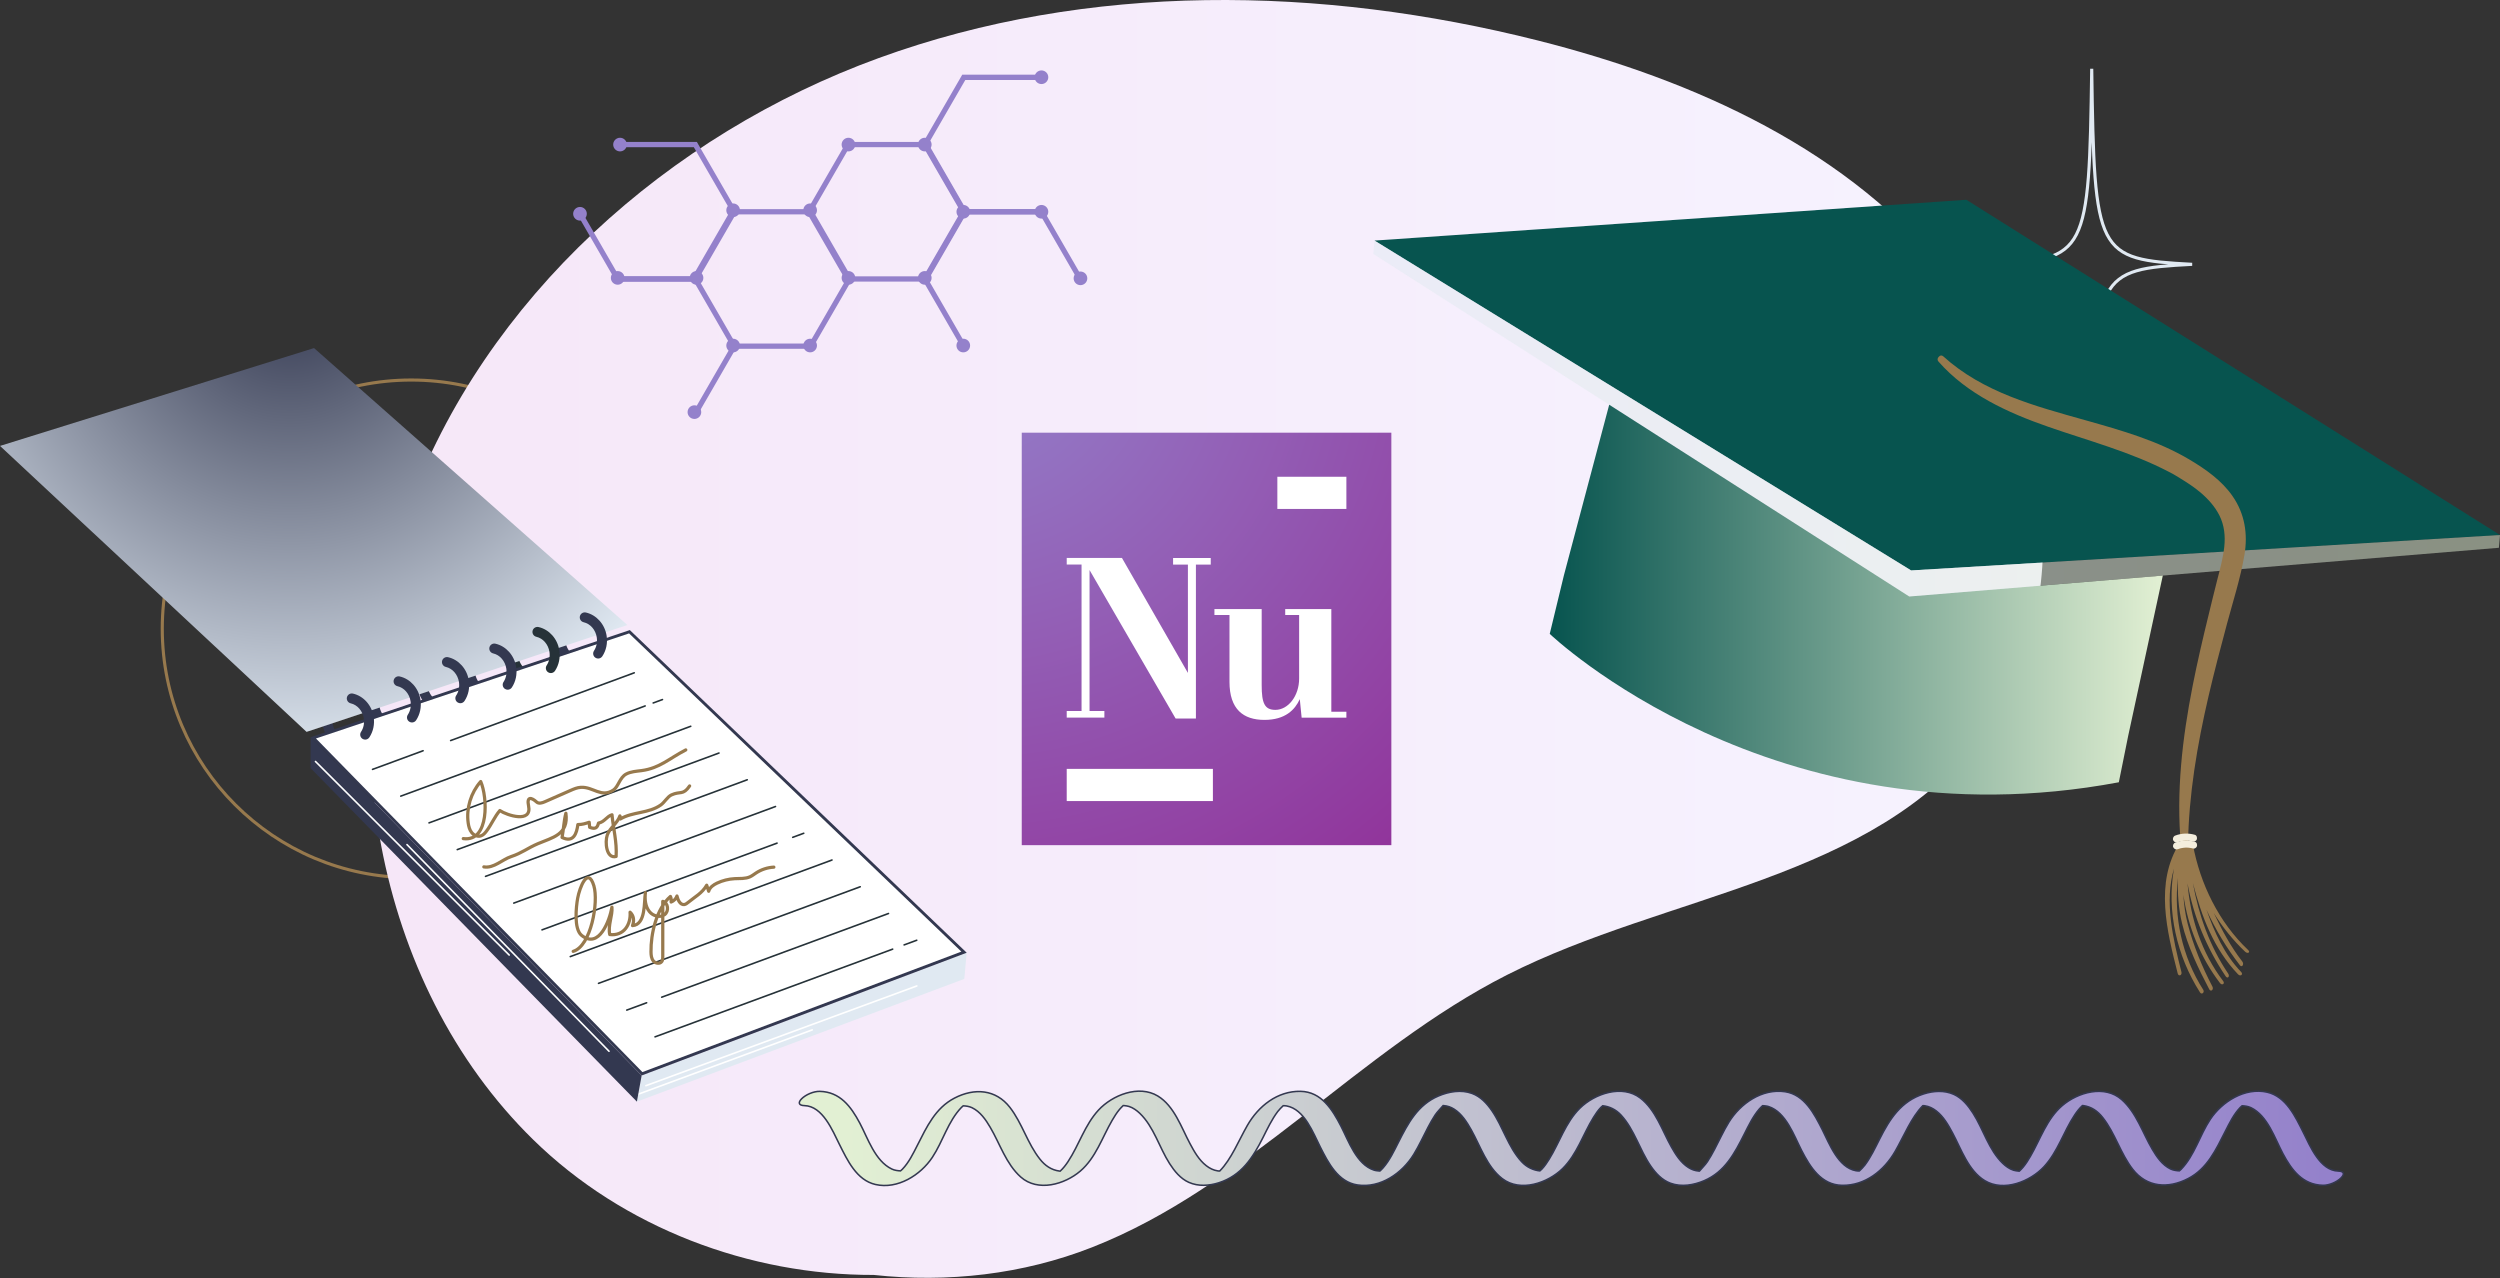 <svg width="802" height="410" viewBox="0 0 802 410" fill="none" xmlns="http://www.w3.org/2000/svg">
<rect x="0" y="0" width="802" height="410" fill="#333333" stroke="none"/>
<path d="M131.923 281.54C176.033 281.54 211.792 245.806 211.792 201.726C211.792 157.646 176.033 121.913 131.923 121.913C87.812 121.913 52.053 157.646 52.053 201.726C52.053 245.806 87.812 281.54 131.923 281.54Z" stroke="#97794D" stroke-miterlimit="10"/>
<path d="M671.025 22.061C670.185 81.836 669.505 83.159 638.818 84.794C669.505 86.43 670.185 87.753 671.025 147.528C671.866 87.753 672.546 86.43 703.232 84.794C672.546 83.159 671.866 81.836 671.025 22.061Z" stroke="#E0E9F2" stroke-miterlimit="10"/>
<path d="M626.109 89.389C593.831 48.15 543.53 25.645 493.239 12.962C423.843 -4.538 349.215 -5.878 281.903 18.62C214.582 43.118 155.544 95.35 130.724 163.563C105.905 231.775 119.58 315.182 171.079 365.635C199.941 393.905 240.466 409.108 280.32 409.001C303.95 411.566 328.089 408.858 350.297 400.152C399.712 380.784 436.024 336.82 483.418 312.769C534.917 286.635 601.111 282.461 635.965 235.869C667.35 193.915 658.388 130.618 626.109 89.389Z" fill="url(#paint0_linear_1277_7712)"/>
<path d="M750.152 375.681C744.222 375.547 741.074 367.628 738.874 363.248C736.334 358.199 733.391 351.772 727.318 350.378C720.217 348.742 712.838 353.372 709.046 359.092C705.683 364.16 704.002 370.667 699.717 375.091C699.476 375.341 699.297 375.484 699.145 375.609C698.331 375.565 697.276 375.466 696.319 375.01C693.662 373.732 691.909 371.176 690.46 368.709C687.339 363.418 685.38 356.965 680.676 352.773C675.193 347.902 666.58 350.378 661.545 354.695C656.608 358.931 654.551 365.447 651.367 370.926C650.66 372.132 649.918 373.348 649.014 374.429C648.648 374.867 648.254 375.261 647.843 375.654C647.825 375.672 647.816 375.681 647.798 375.699C647.726 375.699 647.646 375.699 647.565 375.69C647.002 375.618 646.456 375.573 645.911 375.395C644.623 374.984 643.451 374.126 642.485 373.205C637.978 368.897 636.225 362.221 632.915 357.063C631.386 354.677 629.436 352.264 626.789 351.075C623.748 349.708 620.251 349.931 617.138 350.923C609.849 353.238 606.2 358.994 602.953 365.456C601.531 368.289 600.154 371.203 598.258 373.75C597.757 374.42 597.006 375.144 596.478 375.645C596.183 375.645 595.843 375.654 595.405 375.573C589.663 374.537 586.863 366.913 584.582 362.39C582.025 357.341 578.894 351.165 572.678 350.226C565.264 349.109 558.296 353.998 554.594 360.04C552.894 362.81 551.562 365.787 550.05 368.656C549.335 370.023 548.592 371.373 547.734 372.66C546.982 373.795 546.007 374.662 545.176 375.681C545.122 375.681 545.068 375.681 545.015 375.681C543.754 375.573 542.707 375.216 541.643 374.537C539.174 372.973 537.564 370.399 536.16 367.905C533.218 362.667 531.152 356.071 526.232 352.264C520.419 347.777 511.555 350.834 506.824 355.508C502.218 360.067 500.304 366.502 496.95 371.9C496.252 373.017 495.51 374.134 494.598 375.082C494.365 375.323 494.169 375.484 493.99 375.627C491.915 375.404 489.813 374.483 488.114 372.642C483.82 367.994 482.139 361.461 478.588 356.295C476.969 353.944 474.966 351.772 472.229 350.771C468.741 349.493 464.806 350.164 461.461 351.585C454.789 354.418 451.676 360.379 448.581 366.511C447.186 369.281 445.8 372.204 443.761 374.572C443.439 374.948 443.09 375.27 442.741 375.609C442.598 375.609 442.634 375.627 442.705 375.645C442.705 375.645 442.687 375.663 442.678 375.663C442.678 375.663 442.67 375.663 442.661 375.663C442.035 375.6 441.408 375.573 440.791 375.377C435.166 373.554 432.626 366.037 430.193 361.309C427.447 355.973 423.923 350.235 417.233 350.101C409.774 349.958 403.701 354.856 400.159 361.023C397.333 365.948 395.007 371.873 391.296 375.654C391.126 375.663 390.947 375.672 390.679 375.627C389.292 375.421 388.094 374.823 386.985 373.965C384.641 372.159 383.112 369.433 381.744 366.868C378.98 361.711 376.699 354.784 371.413 351.594C365.323 347.92 356.844 351.308 352.408 356.107C347.998 360.88 346.156 367.315 342.614 372.66C341.89 373.75 341.12 374.76 340.163 375.645C340.146 375.663 340.119 375.681 340.101 375.699C340.047 375.699 339.985 375.69 339.886 375.681C337.257 375.341 335.226 373.911 333.599 371.846C329.61 366.806 327.919 360.335 323.984 355.258C319.458 349.422 312.598 348.948 306.194 352.273C300.059 355.455 297.295 361.523 294.308 367.386C292.957 370.041 291.562 372.937 289.469 375.1C289.246 375.332 289.058 375.484 288.897 375.618C288.074 375.573 287.037 375.484 286.08 375.019C280.695 372.427 278.424 365.17 275.812 360.272C272.977 354.954 269.48 350.262 262.978 350.11C261.046 350.065 258.479 351.147 257.128 352.523C255.921 353.757 256.279 354.632 258.014 354.677C263.943 354.811 267.083 362.73 269.283 367.109C271.823 372.15 274.766 378.585 280.83 379.98C287.931 381.615 295.31 376.986 299.102 371.265C302.465 366.198 304.146 359.691 308.422 355.267C308.663 355.017 308.842 354.874 308.994 354.749C309.808 354.793 310.863 354.892 311.811 355.347C314.468 356.626 316.221 359.182 317.67 361.649C320.791 366.94 322.75 373.393 327.454 377.584C332.928 382.455 341.55 379.98 346.585 375.663C351.522 371.426 353.579 364.911 356.763 359.432C357.47 358.225 358.212 357.01 359.116 355.928C359.482 355.49 359.876 355.097 360.287 354.704C360.305 354.686 360.314 354.677 360.332 354.659C360.403 354.659 360.475 354.659 360.564 354.668C361.128 354.74 361.674 354.784 362.219 354.963C363.498 355.374 364.679 356.232 365.645 357.153C370.152 361.461 371.905 368.137 375.215 373.294C376.744 375.681 378.694 378.094 381.341 379.283C384.382 380.65 387.879 380.427 390.992 379.435C398.281 377.12 401.93 371.364 405.177 364.902C406.599 362.069 407.976 359.155 409.872 356.608C410.373 355.937 411.124 355.213 411.652 354.713C411.947 354.713 412.287 354.704 412.725 354.784C418.467 355.821 421.267 363.445 423.547 367.967C426.105 373.017 429.236 379.193 435.452 380.132C442.866 381.249 449.834 376.36 453.536 370.318C455.236 367.547 456.568 364.571 458.08 361.702C458.795 360.335 459.538 358.985 460.396 357.698C461.148 356.563 462.123 355.696 462.954 354.677C463.008 354.677 463.062 354.677 463.115 354.677C464.376 354.784 465.423 355.142 466.487 355.821C468.956 357.385 470.566 359.959 471.97 362.453C474.912 367.69 476.978 374.286 481.906 378.094C487.72 382.581 496.583 379.524 501.315 374.849C505.921 370.291 507.835 363.856 511.189 358.458C511.886 357.341 512.629 356.223 513.541 355.276C513.774 355.035 513.97 354.874 514.149 354.731C516.215 354.954 518.326 355.875 520.025 357.716C524.318 362.364 526 368.897 529.551 374.063C531.169 376.414 533.173 378.585 535.91 379.586C539.398 380.865 543.333 380.194 546.678 378.773C553.35 375.94 556.463 369.978 559.557 363.847C560.953 361.076 562.339 358.154 564.378 355.785C564.7 355.41 565.049 355.088 565.398 354.749C565.541 354.749 565.505 354.731 565.434 354.713C565.434 354.713 565.451 354.695 565.46 354.695C565.46 354.695 565.469 354.695 565.478 354.695C566.104 354.758 566.73 354.784 567.348 354.981C572.973 356.804 575.513 364.321 577.946 369.049C580.692 374.385 584.216 380.123 590.906 380.257C598.365 380.4 604.438 375.502 607.98 369.335C610.806 364.41 613.131 358.485 616.843 354.704C617.013 354.695 617.192 354.686 617.46 354.731C618.855 354.936 620.045 355.535 621.154 356.393C623.497 358.199 625.027 360.925 626.404 363.49C629.168 368.647 631.449 375.573 636.734 378.764C642.825 382.438 651.304 379.05 655.74 374.251C660.15 369.478 661.992 363.043 665.543 357.698C666.267 356.608 667.036 355.598 667.993 354.713C668.011 354.695 668.038 354.677 668.056 354.659C668.11 354.659 668.172 354.668 668.271 354.677C670.9 355.017 672.93 356.447 674.558 358.511C678.547 363.552 680.238 370.023 684.173 375.1C688.698 380.936 695.558 381.41 701.962 378.085C708.098 374.903 710.87 368.834 713.849 362.971C715.199 360.317 716.595 357.421 718.687 355.258C718.911 355.026 719.099 354.874 719.26 354.74C720.083 354.784 721.12 354.874 722.086 355.338C727.47 357.93 729.751 365.188 732.354 370.086C735.189 375.404 738.686 380.096 745.197 380.248C747.129 380.293 749.696 379.211 751.046 377.835C752.254 376.601 751.896 375.725 750.161 375.681H750.152Z" fill="url(#paint1_linear_1277_7712)" stroke="#333850" stroke-width="0.5" stroke-miterlimit="10"/>
<path d="M630.796 64.085L440.944 77.179L613.087 182.993L802 171.633L630.796 64.085Z" fill="#07544F"/>
<path opacity="0.5" d="M440.944 77.18L440.568 81.461L612.488 191.359L801.642 175.727L802 171.633L613.087 182.993L440.944 77.18Z" fill="url(#paint2_linear_1277_7712)"/>
<path d="M721.201 304.76C711.863 295.93 705.79 283.569 703.483 270.931C703.313 269.993 702.061 270.216 701.846 270.994C701.64 270.672 701.193 270.583 700.809 270.743C700.684 270.091 699.682 269.716 699.217 270.448C691.167 283.176 695.156 298.701 698.609 312.286C698.877 313.358 700.075 312.894 699.807 311.83C697.106 301.194 694.271 289.298 697.419 278.618C694.986 292.256 698.34 306.736 705.773 318.381C706.309 319.222 707.338 318.355 706.792 317.514C700.04 306.941 697.204 294.026 698.707 281.585C698.51 286.518 698.841 291.488 700.013 296.269C701.801 303.589 705.236 310.722 708.724 317.362C709.234 318.337 710.253 317.47 709.744 316.495C706.399 310.105 703.626 303.321 701.801 296.323C701.023 293.32 700.603 290.219 700.442 287.09C701.882 297.288 705.889 307.12 712.168 315.36C712.829 316.227 713.858 315.602 713.187 314.717C706.309 305.69 702.678 294.58 701.757 283.372C703.644 293.964 707.937 304.197 714.001 313.198C714.618 314.109 715.414 313.251 714.797 312.331C708.876 303.545 705.325 293.57 703.465 283.229C706.247 293.964 710.164 304.43 717.981 312.572C718.75 313.367 719.725 312.608 718.965 311.812C713.59 306.217 710.361 299.013 707.839 291.845C710.701 298.164 714.287 304.153 718.571 309.658C719.251 310.525 719.993 309.301 719.323 308.443C715.548 303.598 712.794 298.37 710.155 292.855C712.964 297.405 716.335 301.614 720.235 305.306C721.04 306.065 722.024 305.538 721.219 304.778L721.201 304.76Z" fill="#97794D"/>
<path d="M716.21 159.156C712.713 154.142 707.696 150.612 702.517 147.51C692.214 141.352 680.461 138.045 668.995 134.81C652.789 130.252 636.18 125.89 623.39 114.307C622.889 113.86 622.362 114.012 622.022 114.396C621.995 114.423 621.968 114.45 621.95 114.476C621.941 114.494 621.923 114.503 621.915 114.512C621.548 114.888 621.405 115.469 621.852 115.978C631.055 126.453 644.06 132.379 656.984 136.883C670.042 141.433 683.475 144.945 695.791 151.371C696.176 151.568 696.551 151.773 696.936 151.97C697.008 152.006 697.41 152.238 697.419 152.238C698.045 152.614 698.662 152.998 699.288 153.373C701.578 154.768 703.796 156.207 705.853 157.932C708.313 160.005 710.549 162.481 711.998 165.377C713.581 168.541 713.92 171.973 713.545 175.458C713.151 179.087 712.159 182.644 711.255 186.175C710.316 189.83 709.44 193.495 708.545 197.159C706.694 204.729 704.914 212.317 703.411 219.968C700.093 236.807 698.072 254.11 699.646 271.271C699.762 272.549 701.891 272.45 701.909 271.163C702.132 255.022 704.851 239.059 708.492 223.373C710.307 215.562 712.355 207.813 714.43 200.064C716.38 192.798 718.741 185.504 720.011 178.077C721.156 171.338 720.145 164.805 716.192 159.147L716.21 159.156Z" fill="#97794D"/>
<path d="M698.707 272.415C698.912 272.334 699.109 272.272 699.315 272.2C699.44 272.164 699.431 272.164 699.297 272.2C699.36 272.182 699.413 272.164 699.476 272.155C699.565 272.138 699.655 272.111 699.744 272.093C700.182 272.004 700.63 271.941 701.077 271.914C701.184 271.914 701.292 271.896 701.399 271.905C701.104 271.896 701.444 271.905 701.506 271.905C701.721 271.905 701.935 271.923 702.15 271.95C702.365 271.977 702.579 272.004 702.794 272.039C702.901 272.057 703.009 272.084 703.107 272.102C703.17 272.12 703.223 272.129 703.286 272.147C703.143 272.111 703.134 272.102 703.259 272.147C703.563 272.236 703.841 272.272 704.145 272.147C704.395 272.039 704.654 271.798 704.753 271.539C704.941 271.02 704.753 270.216 704.136 270.046C702.025 269.456 699.843 269.519 697.794 270.314C697.231 270.529 696.927 271.271 697.195 271.816C697.473 272.388 698.099 272.647 698.698 272.415H698.707Z" fill="#F4EEDD"/>
<path d="M698.671 270.172C698.877 270.091 699.073 270.029 699.279 269.957C699.404 269.921 699.395 269.921 699.261 269.957C699.324 269.939 699.378 269.921 699.44 269.912C699.53 269.885 699.619 269.868 699.708 269.85C700.147 269.76 700.594 269.698 701.041 269.671C701.148 269.671 701.256 269.653 701.363 269.662C701.068 269.653 701.408 269.662 701.47 269.662C701.685 269.662 701.9 269.68 702.114 269.707C702.329 269.734 702.544 269.76 702.758 269.796C702.866 269.814 702.973 269.841 703.08 269.859C703.143 269.877 703.197 269.886 703.259 269.903C703.116 269.859 703.098 269.859 703.232 269.903C703.536 269.993 703.814 270.029 704.118 269.903C704.368 269.796 704.628 269.555 704.726 269.296C704.914 268.777 704.726 267.973 704.109 267.803C701.998 267.213 699.816 267.276 697.768 268.071C697.213 268.286 696.9 269.027 697.168 269.573C697.446 270.145 698.072 270.404 698.671 270.172Z" fill="#F4EEDD"/>
<path d="M612.487 191.359L516.233 129.832L512.978 142.094L501.699 184.575L497.156 203.344C497.156 203.344 568.627 271.78 679.719 250.955L682.688 236.235L692.249 191.958L693.832 184.638L612.496 191.359H612.487Z" fill="url(#paint3_linear_1277_7712)"/>
<path d="M204.314 353.408L309.352 314.029L310.112 305.627L205.844 345.016L204.314 353.408Z" fill="#E0E9F2"/>
<path d="M186.624 214.186C184.817 214.186 183.055 213.551 181.57 212.345C179.808 210.915 178.637 208.841 178.27 206.508C178.136 205.632 178.735 204.819 179.612 204.685C180.479 204.542 181.302 205.15 181.436 206.026C181.678 207.572 182.438 208.939 183.583 209.86C184.683 210.754 186.006 211.129 187.312 210.932C188.618 210.727 189.772 209.967 190.55 208.787C191.042 208.046 192.035 207.849 192.768 208.332C193.51 208.823 193.707 209.815 193.224 210.548C191.936 212.496 190.013 213.757 187.804 214.096C187.411 214.159 187.008 214.186 186.615 214.186H186.624Z" fill="#333850"/>
<path d="M171.464 218.851C167.412 218.851 163.781 215.625 163.101 211.174C162.967 210.298 163.566 209.485 164.443 209.35C165.31 209.207 166.133 209.815 166.267 210.691C166.75 213.819 169.389 216.027 172.143 215.598C173.449 215.392 174.603 214.633 175.381 213.453C175.864 212.711 176.866 212.514 177.599 212.997C178.341 213.489 178.547 214.481 178.055 215.214C176.767 217.162 174.844 218.422 172.635 218.762C172.242 218.824 171.848 218.851 171.464 218.851Z" fill="#263238"/>
<path d="M157.592 224.187C155.785 224.187 154.023 223.552 152.538 222.346C150.776 220.916 149.605 218.842 149.247 216.51C149.113 215.634 149.712 214.82 150.589 214.686C151.465 214.552 152.279 215.151 152.413 216.027C152.655 217.573 153.415 218.941 154.56 219.861C155.66 220.755 156.984 221.13 158.289 220.934C159.595 220.728 160.749 219.968 161.527 218.789C162.019 218.047 163.012 217.85 163.745 218.333C164.487 218.824 164.684 219.816 164.201 220.549C162.913 222.498 160.99 223.758 158.781 224.098C158.388 224.16 157.985 224.187 157.592 224.187Z" fill="#333850"/>
<path d="M142.432 228.522C138.38 228.522 134.749 225.295 134.069 220.844C133.935 219.968 134.534 219.155 135.411 219.021C136.278 218.878 137.101 219.486 137.235 220.362C137.718 223.49 140.357 225.697 143.111 225.268C144.417 225.063 145.571 224.303 146.349 223.123C146.832 222.381 147.834 222.185 148.567 222.667C149.309 223.159 149.506 224.151 149.023 224.884C147.735 226.832 145.812 228.093 143.603 228.432C143.21 228.495 142.816 228.522 142.432 228.522Z" fill="#333850"/>
<path d="M126.914 234.689C122.862 234.689 119.231 231.462 118.551 227.011C118.417 226.135 119.017 225.322 119.893 225.188C120.761 225.045 121.583 225.653 121.718 226.529C122.201 229.657 124.839 231.864 127.594 231.435C128.9 231.23 130.053 230.47 130.831 229.29C131.323 228.548 132.316 228.352 133.05 228.834C133.792 229.326 133.989 230.318 133.506 231.051C132.218 232.999 130.295 234.26 128.086 234.599C127.692 234.662 127.299 234.689 126.914 234.689Z" fill="#333850"/>
<path d="M111.879 240.194C110.073 240.194 108.311 239.56 106.826 238.353C105.064 236.923 103.892 234.85 103.526 232.517C103.391 231.641 103.991 230.828 104.867 230.694C105.744 230.559 106.558 231.158 106.692 232.034C106.933 233.58 107.693 234.948 108.838 235.868C109.938 236.762 111.262 237.147 112.568 236.941C113.874 236.735 115.027 235.976 115.806 234.796C116.298 234.054 117.29 233.858 118.024 234.34C118.766 234.823 118.963 235.824 118.48 236.557C117.192 238.505 115.269 239.765 113.06 240.105C112.666 240.168 112.264 240.194 111.87 240.194H111.879Z" fill="#333850"/>
<path d="M207.195 348.287L294.111 316.29" stroke="white" stroke-width="0.52" stroke-linecap="round" stroke-linejoin="round"/>
<path d="M204.905 350.959L260.563 330.385" stroke="white" stroke-width="0.52" stroke-linecap="round" stroke-linejoin="round"/>
<path d="M99.653 236.494V246.424L204.314 353.408L205.844 345.016L99.653 236.494Z" fill="#333850"/>
<path d="M101.209 244.288L163.351 306.378" stroke="white" stroke-width="0.52" stroke-linecap="round" stroke-linejoin="round"/>
<path d="M130.563 270.949L195.371 337.24" stroke="white" stroke-width="0.52" stroke-linecap="round" stroke-linejoin="round"/>
<path d="M100.503 236.7L201.927 202.665L309.253 305.449L205.96 344.471L100.503 236.7Z" fill="white"/>
<path d="M201.81 203.192L308.404 305.278L206.085 343.925L101.361 236.905L201.81 203.192ZM202.052 202.128L99.653 236.494L205.844 345.015L310.121 305.636L202.052 202.137V202.128Z" fill="#333850"/>
<path d="M98.347 234.787L0 143.05L100.744 111.661L201.265 200.502L98.347 234.787Z" fill="url(#paint4_radial_1277_7712)"/>
<path d="M117.156 237.271C116.852 237.271 116.548 237.182 116.271 237.003C115.529 236.512 115.332 235.52 115.815 234.787C116.629 233.553 116.942 232.025 116.709 230.479C116.334 228.057 114.643 226.108 112.506 225.626C111.638 225.429 111.101 224.571 111.289 223.713C111.486 222.846 112.345 222.31 113.203 222.497C116.62 223.266 119.303 226.269 119.875 229.987C120.233 232.32 119.741 234.653 118.489 236.547C118.185 237.012 117.666 237.271 117.147 237.271H117.156Z" fill="#333850"/>
<path d="M132.164 231.775C131.86 231.775 131.556 231.686 131.279 231.507C130.536 231.015 130.34 230.023 130.823 229.29C131.636 228.057 131.949 226.529 131.717 224.982C131.341 222.56 129.651 220.612 127.513 220.129C126.646 219.933 126.109 219.075 126.297 218.217C126.494 217.35 127.343 216.804 128.211 217.001C131.628 217.77 134.311 220.773 134.883 224.491C135.241 226.824 134.749 229.156 133.497 231.051C133.193 231.516 132.674 231.775 132.155 231.775H132.164Z" fill="#333850"/>
<path d="M191.891 211.263C191.587 211.263 191.283 211.173 191.006 210.994C190.264 210.503 190.067 209.511 190.55 208.778C191.364 207.545 191.677 206.016 191.444 204.47C191.069 202.048 189.378 200.099 187.241 199.617C186.373 199.42 185.836 198.562 186.024 197.704C186.221 196.837 187.08 196.301 187.938 196.489C191.355 197.257 194.038 200.26 194.61 203.978C194.968 206.311 194.476 208.644 193.224 210.539C192.92 211.003 192.401 211.263 191.882 211.263H191.891Z" fill="#333850"/>
<path d="M176.714 215.929C176.41 215.929 176.106 215.839 175.828 215.66C175.086 215.169 174.889 214.177 175.372 213.444C176.186 212.211 176.499 210.682 176.267 209.136C175.891 206.714 174.2 204.765 172.063 204.283C171.195 204.086 170.659 203.228 170.847 202.37C171.043 201.503 171.902 200.967 172.761 201.155C176.177 201.923 178.86 204.926 179.433 208.644C179.79 210.977 179.299 213.31 178.046 215.205C177.742 215.669 177.224 215.929 176.705 215.929H176.714Z" fill="#263238"/>
<path d="M162.869 221.264C162.564 221.264 162.26 221.175 161.983 220.996C161.241 220.504 161.044 219.512 161.527 218.779C162.341 217.546 162.654 216.018 162.421 214.471C162.046 212.049 160.355 210.101 158.218 209.618C157.35 209.422 156.813 208.564 157.001 207.706C157.198 206.839 158.057 206.302 158.915 206.49C162.332 207.259 165.015 210.262 165.587 213.98C165.945 216.313 165.453 218.645 164.201 220.54C163.897 221.005 163.378 221.264 162.86 221.264H162.869Z" fill="#333850"/>
<path d="M147.682 225.599C147.378 225.599 147.074 225.51 146.796 225.331C146.054 224.839 145.857 223.847 146.34 223.114C147.154 221.881 147.467 220.353 147.235 218.806C146.859 216.384 145.168 214.436 143.031 213.953C142.163 213.757 141.627 212.899 141.815 212.041C142.011 211.174 142.87 210.637 143.729 210.825C147.145 211.594 149.828 214.597 150.401 218.315C150.758 220.648 150.267 222.98 149.014 224.875C148.71 225.34 148.192 225.599 147.673 225.599H147.682Z" fill="#333850"/>
<path d="M290.042 303.124L294.085 301.632" stroke="#263238" stroke-width="0.52" stroke-linecap="round" stroke-linejoin="round"/>
<path d="M210.137 332.619L286.366 304.483" stroke="#263238" stroke-width="0.52" stroke-linecap="round" stroke-linejoin="round"/>
<path d="M212.275 319.901L285.024 293.052" stroke="#263238" stroke-width="0.52" stroke-linecap="round" stroke-linejoin="round"/>
<path d="M201.068 324.039L207.436 321.688" stroke="#263238" stroke-width="0.52" stroke-linecap="round" stroke-linejoin="round"/>
<path d="M192.008 315.459L275.955 284.472" stroke="#263238" stroke-width="0.52" stroke-linecap="round" stroke-linejoin="round"/>
<path d="M182.948 306.878L266.895 275.891" stroke="#263238" stroke-width="0.52" stroke-linecap="round" stroke-linejoin="round"/>
<path d="M254.311 268.616L257.835 267.311" stroke="#263238" stroke-width="0.52" stroke-linecap="round" stroke-linejoin="round"/>
<path d="M173.878 298.298L249.276 270.475" stroke="#263238" stroke-width="0.52" stroke-linecap="round" stroke-linejoin="round"/>
<path d="M164.818 289.718L248.775 258.731" stroke="#263238" stroke-width="0.52" stroke-linecap="round" stroke-linejoin="round"/>
<path d="M155.758 281.138L239.706 250.151" stroke="#263238" stroke-width="0.52" stroke-linecap="round" stroke-linejoin="round"/>
<path d="M146.689 272.558L230.645 241.571" stroke="#263238" stroke-width="0.52" stroke-linecap="round" stroke-linejoin="round"/>
<path d="M137.629 263.978L221.585 232.991" stroke="#263238" stroke-width="0.52" stroke-linecap="round" stroke-linejoin="round"/>
<path d="M209.547 225.51L212.516 224.419" stroke="#263238" stroke-width="0.52" stroke-linecap="round" stroke-linejoin="round"/>
<path d="M128.569 255.398L206.962 226.466" stroke="#263238" stroke-width="0.52" stroke-linecap="round" stroke-linejoin="round"/>
<path d="M144.569 237.566L203.456 215.839" stroke="#263238" stroke-width="0.52" stroke-linecap="round" stroke-linejoin="round"/>
<path d="M119.509 246.817L135.724 240.838" stroke="#263238" stroke-width="0.52" stroke-linecap="round" stroke-linejoin="round"/>
<g style="mix-blend-mode:multiply">
<path d="M148.621 269.027C157.118 270.136 156.375 255.603 154.211 250.723C151.054 254.298 149.542 259.267 150.195 263.995C150.347 265.095 150.624 266.212 151.313 267.079C152.002 267.946 153.182 268.491 154.238 268.16C155.034 267.91 155.606 267.231 156.107 266.56C157.672 264.487 158.71 261.922 160.355 260.027C162.627 261.564 170.73 264.192 169.567 258.534C168.924 255.415 170.48 255.773 172.152 257.292C172.841 257.918 173.932 257.578 174.782 257.203C177.528 255.996 180.264 254.79 183.01 253.583C184.083 253.109 185.184 252.636 186.355 252.573C190.308 252.367 192.893 256.041 196.766 253.458C198.394 252.367 198.787 249.427 200.889 248.31C202.383 247.514 204.127 247.434 205.808 247.21C211.631 246.433 214.609 243.358 219.993 240.579" stroke="#97794D" stroke-width="1.04" stroke-linecap="round" stroke-linejoin="round"/>
</g>
<g style="mix-blend-mode:multiply">
<path d="M155.221 278.099C158.405 278.636 161.124 275.731 163.942 274.801C167.537 273.604 169.102 272.138 172.564 270.654C177.125 268.697 182.491 267.794 181.534 260.894C180.881 263.352 180.81 266.078 180.309 268.652C184.003 270.484 185.005 267.338 185.38 264.523C186.892 264.505 187.643 264.228 189.012 263.79C189.003 264.308 189.172 264.889 189.164 265.39C190.943 266.105 191.623 265.613 191.999 264.049C193.966 263.683 194.664 261.842 196.328 261.386C196.757 265.998 197.929 270.029 197.651 274.748C194.503 275.606 194.011 270.145 194.807 267.883C195.648 265.497 198 264.228 198.868 261.743C199.047 262.038 198.903 262.405 199.011 262.726C202.973 260.358 208.071 261.001 211.988 258.231C213.223 257.355 214.099 255.612 215.414 255.004C218.258 253.69 219.108 255.237 221.227 252.135" stroke="#97794D" stroke-width="1.04" stroke-linecap="round" stroke-linejoin="round"/>
</g>
<g style="mix-blend-mode:multiply">
<path d="M183.887 305.198C189.602 303.518 192.097 289.361 190.505 284.141C188.582 277.831 185.926 284.758 185.318 288.136C184.826 290.844 184.03 298.004 186.57 300.059C192.187 304.608 195.585 295.251 196.31 291.032C196.56 293.678 194.959 296.94 195.612 299.8C200.165 300.336 202.418 296.547 202.132 292.641C203.313 293.722 203.519 295.295 202.919 296.931C207.266 296.627 206.551 289.298 207.051 286.349C206.801 288.413 206.989 290.835 208.384 292.498C209.538 293.883 211.756 294.491 213.214 293.418C214.672 292.346 214.376 289.54 212.615 289.164C212.615 295.099 212.615 301.033 212.615 306.968C212.615 307.477 212.606 308.032 212.31 308.452C211.729 309.301 210.298 309.104 209.627 308.309C208.956 307.522 208.858 306.405 208.84 305.368C208.76 299.541 210.557 291.559 215.074 287.582C215.387 288.19 215.298 288.682 215.298 289.37C216.165 289.039 216.872 288.315 217.167 287.439C217.462 288.744 218.24 290.398 219.564 290.165C220.011 290.085 220.378 289.79 220.736 289.504C222.909 287.716 225.261 286.528 226.71 283.98C226.925 284.624 227.139 285.267 227.345 285.911C227.694 284.668 228.866 283.855 230.037 283.301C231.799 282.47 233.731 281.978 235.672 281.88C237.344 281.791 239.106 281.969 240.627 281.263C241.307 280.95 241.897 280.468 242.532 280.057C244.222 278.939 246.226 278.287 248.247 278.18" stroke="#97794D" stroke-width="1.04" stroke-linecap="round" stroke-linejoin="round"/>
</g>
<path d="M297.456 90.344H271.564L258.622 67.938L271.564 45.531H297.456L310.398 67.938L297.456 90.344ZM272.539 88.655H296.473L308.44 67.938L296.473 47.22H272.539L260.572 67.938L272.539 88.655Z" fill="#9481CB"/>
<path d="M223.803 133.049L222.336 132.2L234.545 111.063L222.578 90.345H198.152V88.656H223.553L236.504 111.063L223.803 133.049Z" fill="#9481CB"/>
<path d="M223.553 90.344H197.66L184.96 68.358L186.427 67.517L198.644 88.655H222.578L234.545 67.938L222.578 47.22H198.152V45.531H223.553L236.504 67.938L223.553 90.344Z" fill="#9481CB"/>
<path d="M308.449 111.482L295.739 89.496L308.69 67.089H334.583L347.283 89.076L345.816 89.925L333.608 68.787H309.665L297.698 89.496L309.915 110.633L308.449 111.482Z" fill="#9481CB"/>
<path d="M260.509 111.903H235.109V110.213H259.534L271.501 89.496L259.534 68.787H235.6L223.383 89.925L221.916 89.076L234.617 67.089H260.509L273.46 89.496L260.509 111.903Z" fill="#9481CB"/>
<path d="M334.091 68.787H308.69L295.739 46.38L308.69 23.964H334.091V25.663H309.665L297.698 46.38L309.665 67.089H334.091V68.787Z" fill="#9481CB"/>
<path d="M257.701 67.455C257.701 66.248 258.684 65.265 259.892 65.265C261.099 65.265 262.083 66.248 262.083 67.455C262.083 68.662 261.099 69.645 259.892 69.645C258.684 69.645 257.701 68.662 257.701 67.455Z" fill="#9481CB"/>
<path d="M232.998 67.455C232.998 66.248 233.981 65.265 235.189 65.265C236.396 65.265 237.38 66.248 237.38 67.455C237.38 68.662 236.396 69.645 235.189 69.645C233.981 69.645 232.998 68.662 232.998 67.455Z" fill="#9481CB"/>
<path d="M232.998 110.848C232.998 109.641 233.981 108.658 235.189 108.658C236.396 108.658 237.38 109.641 237.38 110.848C237.38 112.055 236.396 113.038 235.189 113.038C233.981 113.038 232.998 112.055 232.998 110.848Z" fill="#9481CB"/>
<path d="M220.574 132.209C220.574 131.002 221.558 130.019 222.766 130.019C223.973 130.019 224.957 131.002 224.957 132.209C224.957 133.415 223.973 134.399 222.766 134.399C221.558 134.399 220.574 133.415 220.574 132.209Z" fill="#9481CB"/>
<path d="M259.892 113.038C261.102 113.038 262.083 112.057 262.083 110.848C262.083 109.639 261.102 108.658 259.892 108.658C258.682 108.658 257.701 109.639 257.701 110.848C257.701 112.057 258.682 113.038 259.892 113.038Z" fill="#9481CB"/>
<path d="M269.99 89.147C269.99 87.94 270.974 86.957 272.181 86.957C273.388 86.957 274.372 87.94 274.372 89.147C274.372 90.353 273.388 91.337 272.181 91.337C270.974 91.337 269.99 90.353 269.99 89.147Z" fill="#9481CB"/>
<path d="M294.478 89.147C294.478 87.94 295.462 86.957 296.669 86.957C297.877 86.957 298.861 87.94 298.861 89.147C298.861 90.353 297.877 91.337 296.669 91.337C295.462 91.337 294.478 90.353 294.478 89.147Z" fill="#9481CB"/>
<path d="M223.446 91.337C224.656 91.337 225.637 90.356 225.637 89.147C225.637 87.937 224.656 86.957 223.446 86.957C222.235 86.957 221.254 87.937 221.254 89.147C221.254 90.356 222.235 91.337 223.446 91.337Z" fill="#9481CB"/>
<path d="M195.961 89.147C195.961 87.94 196.945 86.957 198.152 86.957C199.36 86.957 200.343 87.94 200.343 89.147C200.343 90.353 199.36 91.337 198.152 91.337C196.945 91.337 195.961 90.353 195.961 89.147Z" fill="#9481CB"/>
<path d="M183.869 68.581C183.869 67.375 184.853 66.392 186.06 66.392C187.268 66.392 188.251 67.375 188.251 68.581C188.251 69.788 187.268 70.771 186.06 70.771C184.853 70.771 183.869 69.788 183.869 68.581Z" fill="#9481CB"/>
<path d="M196.712 46.381C196.712 45.174 197.696 44.191 198.903 44.191C200.111 44.191 201.095 45.174 201.095 46.381C201.095 47.587 200.111 48.57 198.903 48.57C197.696 48.57 196.712 47.587 196.712 46.381Z" fill="#9481CB"/>
<path d="M294.478 46.381C294.478 45.174 295.462 44.191 296.669 44.191C297.877 44.191 298.861 45.174 298.861 46.381C298.861 47.587 297.877 48.57 296.669 48.57C295.462 48.57 294.478 47.587 294.478 46.381Z" fill="#9481CB"/>
<path d="M269.99 46.381C269.99 45.174 270.974 44.191 272.181 44.191C273.388 44.191 274.372 45.174 274.372 46.381C274.372 47.587 273.388 48.57 272.181 48.57C270.974 48.57 269.99 47.587 269.99 46.381Z" fill="#9481CB"/>
<path d="M306.838 67.938C306.838 66.732 307.822 65.749 309.03 65.749C310.237 65.749 311.221 66.732 311.221 67.938C311.221 69.145 310.237 70.128 309.03 70.128C307.822 70.128 306.838 69.145 306.838 67.938Z" fill="#9481CB"/>
<path d="M331.908 67.938C331.908 66.732 332.892 65.749 334.1 65.749C335.307 65.749 336.291 66.732 336.291 67.938C336.291 69.145 335.307 70.128 334.1 70.128C332.892 70.128 331.908 69.145 331.908 67.938Z" fill="#9481CB"/>
<path d="M344.421 89.29C344.421 88.084 345.405 87.101 346.612 87.101C347.82 87.101 348.803 88.084 348.803 89.29C348.803 90.497 347.82 91.48 346.612 91.48C345.405 91.48 344.421 90.497 344.421 89.29Z" fill="#9481CB"/>
<path d="M331.908 24.778C331.908 23.571 332.892 22.588 334.1 22.588C335.307 22.588 336.291 23.571 336.291 24.778C336.291 25.984 335.307 26.967 334.1 26.967C332.892 26.967 331.908 25.984 331.908 24.778Z" fill="#9481CB"/>
<path d="M309.021 113.038C310.231 113.038 311.212 112.057 311.212 110.848C311.212 109.639 310.231 108.658 309.021 108.658C307.811 108.658 306.83 109.639 306.83 110.848C306.83 112.057 307.811 113.038 309.021 113.038Z" fill="#9481CB"/>
<path d="M446.346 271.128H327.776V138.805H446.346V271.128Z" fill="url(#paint5_radial_1277_7712)"/>
<path d="M383.658 230.506H377.138L349.528 182.868V228.092H354.286V230.211H342.203V228.092H346.961V181.107H342.203V178.989H359.921L381.082 215.875V181.116H376.324V178.998H388.407V181.116H383.649V230.515L383.658 230.506Z" fill="white"/>
<path d="M417.564 230.211L416.974 224.285C415.436 227.654 412.359 230.943 405.624 230.943C398.889 230.943 394.417 227.574 394.417 218.726V197.284H389.588V195.38H404.748V219.825C404.748 225.608 405.696 227.726 409.139 227.726C413.244 227.726 416.759 223.266 416.759 217.698V197.284H412.296V195.38H427.089V228.316H431.919V230.22H417.564V230.211Z" fill="white"/>
<path d="M409.774 163.268H431.919V152.945H409.774V163.268Z" fill="white"/>
<path d="M342.203 256.979H389.096V246.656H342.203V256.979Z" fill="white"/>
<defs>
<linearGradient id="paint0_linear_1277_7712" x1="118.695" y1="204.962" x2="655.427" y2="204.962" gradientUnits="userSpaceOnUse">
<stop stop-color="#F6E7F8"/>
<stop offset="1" stop-color="#F6F3FF"/>
</linearGradient>
<linearGradient id="paint1_linear_1277_7712" x1="746.118" y1="365.17" x2="270.428" y2="365.17" gradientUnits="userSpaceOnUse">
<stop stop-color="#9481CB"/>
<stop offset="1" stop-color="#E2F0D3"/>
</linearGradient>
<linearGradient id="paint2_linear_1277_7712" x1="440.568" y1="134.274" x2="802" y2="134.274" gradientUnits="userSpaceOnUse">
<stop stop-color="#E0E9F2"/>
<stop offset="1" stop-color="#E2F0D3"/>
</linearGradient>
<linearGradient id="paint3_linear_1277_7712" x1="497.165" y1="192.369" x2="693.832" y2="192.369" gradientUnits="userSpaceOnUse">
<stop stop-color="#07544F"/>
<stop offset="1" stop-color="#E2F0D3"/>
</linearGradient>
<radialGradient id="paint4_radial_1277_7712" cx="0" cy="0" r="1" gradientUnits="userSpaceOnUse" gradientTransform="translate(92.999 93.232) scale(152.771 152.665)">
<stop stop-color="#333850"/>
<stop offset="1" stop-color="#E0E9F2"/>
</radialGradient>
<radialGradient id="paint5_radial_1277_7712" cx="0" cy="0" r="1" gradientUnits="userSpaceOnUse" gradientTransform="translate(311.91 109.472) scale(214.716 214.567)">
<stop stop-color="#9481CB"/>
<stop offset="1" stop-color="#91339A"/>
</radialGradient>
</defs>
</svg>
